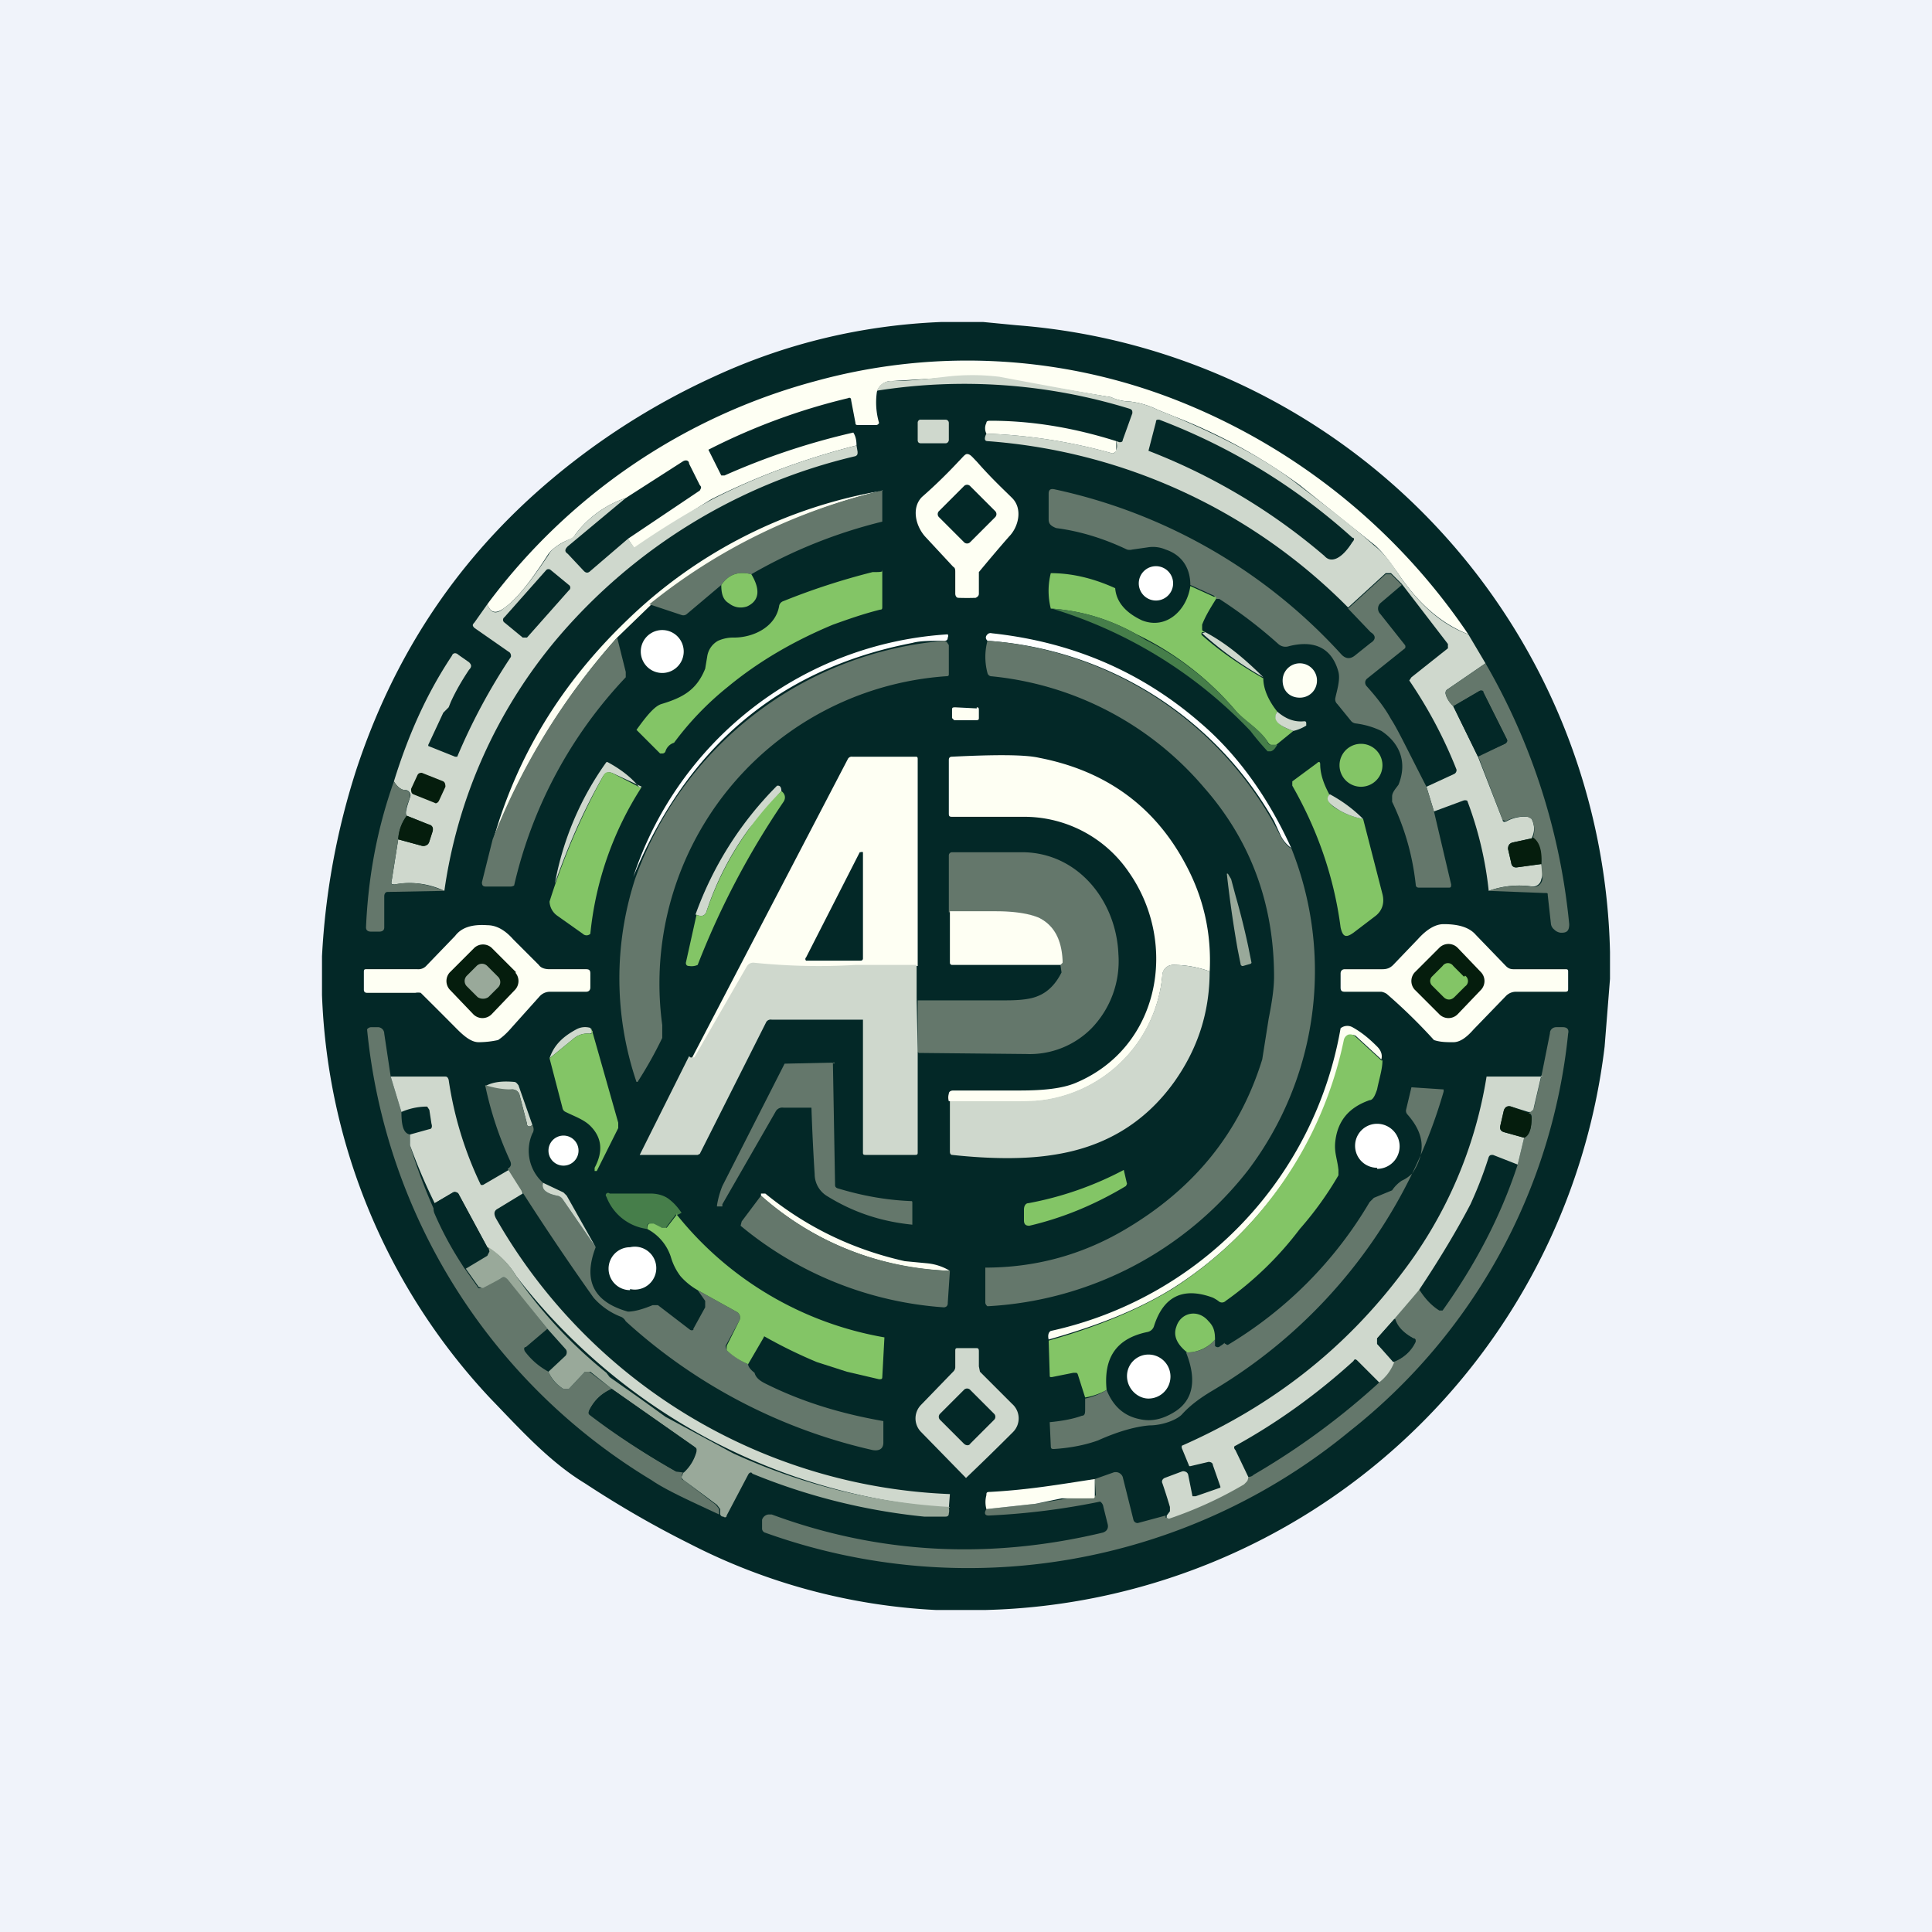<!-- by TradingView --><svg width="18" height="18" viewBox="0 0 18 18" xmlns="http://www.w3.org/2000/svg"><path fill="#F0F3FA" d="M0 0h18v18H0z"/><path d="m9.16 3 .31.03A5.99 5.99 0 0 1 15 8.87v.25l-.05.63A5.96 5.96 0 0 1 9.18 15h-.46a5.63 5.63 0 0 1-2.3-.62c-.3-.15-.62-.33-.97-.56-.33-.2-.6-.5-.88-.79A5.8 5.8 0 0 1 3 9.27v-.36a6.8 6.8 0 0 1 .32-1.74c.34-1.03.9-1.9 1.72-2.62a6.62 6.62 0 0 1 1.61-1.04c.67-.31 1.38-.48 2.12-.51h.39Z" fill="#032827"/><path d="M13.68 5.91c-.25-.1-.46-.28-.65-.56-.07-.1-.14-.2-.22-.27l-.7-.56a5.1 5.1 0 0 0-1.17-.64l-.15-.06a.8.8 0 0 0-.27-.08.42.42 0 0 1-.17-.04 75.32 75.32 0 0 1-1.05-.18 1.75 1.75 0 0 0-.49 0l-.5.03a.14.14 0 0 0-.14.1.68.68 0 0 0 .02.29.03.03 0 0 1-.03.02H8c-.02 0-.03 0-.03-.02l-.04-.21c0-.02-.01-.03-.03-.02a5.82 5.82 0 0 0-1.3.48l.12.24h.03a6.55 6.55 0 0 1 1.2-.4c.02.03.03.07.03.12-.47.12-.91.28-1.35.5-.1.06-.34.21-.69.46h-.03l-.06-.09.67-.45c.01-.02.02-.03 0-.05l-.1-.2c0-.03-.03-.04-.06-.02l-.53.34a.98.98 0 0 0-.47.34.1.1 0 0 1-.04.04c-.11.04-.18.1-.21.14-.16.25-.3.43-.42.51-.07.05-.12.04-.15-.04A5.62 5.62 0 0 1 7.6 3.55a5.33 5.33 0 0 1 3.44.21 5.87 5.87 0 0 1 2.64 2.15Z" fill="#FEFFF3"/><path d="m13.68 5.91.16.27-.35.24a.04.04 0 0 0-.02.05c.01.04.04.08.07.11l.23.47.23.59c0 .02.02.02.04.01a.35.35 0 0 1 .2-.04h.01l.02.02c.03.06.03.12 0 .18l-.18.04c-.03.01-.04.03-.04.06l.03.13c0 .03.03.05.06.04l.22-.03c.01.04.02.09 0 .14a.08.08 0 0 1-.08.07.84.84 0 0 0-.41.04 3.36 3.36 0 0 0-.2-.84.05.05 0 0 0-.04 0l-.27.1-.07-.23.26-.12a.04.04 0 0 0 .02-.04 4.23 4.23 0 0 0-.44-.83l.02-.03.34-.27a.03.03 0 0 0 0-.01V6l-.43-.56-.1-.1h-.05l-.35.32A5.27 5.27 0 0 0 9.2 4.11c-.03 0-.03-.03-.01-.07a5 5 0 0 1 1.16.18c.02.01.03 0 .04-.01.02-.03.02-.06.01-.1l.03.01c.01 0 .03 0 .03-.02l.09-.25c0-.02 0-.03-.02-.04a5.23 5.23 0 0 0-2.36-.17.14.14 0 0 1 .14-.09c.17 0 .33-.02.5-.04.17-.02.33-.02.5 0a75.47 75.47 0 0 0 1.04.19c.05.02.1.04.17.04a.8.8 0 0 1 .27.08l.15.06c.47.2.86.4 1.16.64.29.22.52.4.7.56.09.07.16.16.23.27.19.28.4.47.65.56Z" fill="#CFD8CD"/><path d="M12.34 5.18a5.65 5.65 0 0 0-1.64-.98l.07-.27c0-.02.01-.02.03-.02a5.7 5.7 0 0 1 1.8 1.1c.02 0 .02.02 0 .04-.1.16-.2.2-.26.13Z" fill="#032827"/><path d="M8.81 3.91h-.24a.03.03 0 0 0-.02.03v.16c0 .02.01.03.03.03h.23c.02 0 .03-.02.03-.03v-.16a.03.03 0 0 0-.03-.03Z" fill="#CFD8CD"/><path d="M10.4 4.1v.1c-.02.02-.03.03-.05.02a5 5 0 0 0-1.16-.18.11.11 0 0 1 0-.1c0-.02.02-.02.04-.02.4 0 .79.07 1.17.19Z" fill="#FEFFF3"/><path d="m7.98 4.15.01.06c0 .02 0 .03-.02.04a5.2 5.2 0 0 0-2.78 1.7A4.66 4.66 0 0 0 4.14 8.3a.75.75 0 0 0-.46-.06c-.03 0-.04 0-.03-.04l.06-.38.22.06c.03 0 .06 0 .07-.04l.03-.1c0-.03 0-.05-.04-.06l-.2-.08c-.02-.02 0-.08.03-.17a.05.05 0 0 0 0-.04.05.05 0 0 0-.05-.03c-.03 0-.07-.03-.1-.08.13-.42.3-.81.54-1.17.01-.03.04-.03.06-.01l.1.07c.02.02.03.04 0 .07-.06.09-.12.19-.17.3l-.02.05-.05.05-.14.3v.01l.25.1h.02a5.58 5.58 0 0 1 .5-.93.05.05 0 0 0-.01-.04l-.33-.23c-.02-.02-.02-.03 0-.05l.12-.17c.03.08.08.1.15.04.12-.08.26-.26.42-.5.03-.06.1-.1.2-.15a.1.1 0 0 0 .05-.04.98.98 0 0 1 .47-.34l-.54.45c-.03.03-.03.05 0 .07l.15.16c.02.02.04.02.06 0l.35-.3.06.08a8.04 8.04 0 0 1 .73-.45c.43-.22.87-.38 1.34-.5Z" fill="#CFD8CD"/><path d="M9.01 4.23c.03 0 .05.03.09.07.14.16.26.27.33.34.1.1.06.27-.03.36a15.44 15.44 0 0 0-.28.33v.2c0 .02-.01.03-.03.04a2.46 2.46 0 0 1-.16 0c-.02 0-.03-.02-.03-.04v-.2c0-.02 0-.04-.02-.05L8.62 5c-.09-.1-.13-.27-.03-.37.08-.07.2-.18.34-.33.04-.04.06-.07.08-.07Z" fill="#FEFFF3"/><path d="m9.04 4.53.23.23a.04.04 0 0 1 0 .06l-.23.23a.04.04 0 0 1-.06 0l-.23-.23a.04.04 0 0 1 0-.06l.23-.23a.04.04 0 0 1 .06 0Z" fill="#032827"/><path d="M8.22 4.57a5.4 5.4 0 0 0-2.16 1.07l-.31.3A6.2 6.2 0 0 0 4.6 7.81c.22-.77.63-1.44 1.23-2.02a4.5 4.5 0 0 1 2.4-1.22Z" fill="#FEFFF3"/><path d="m12.56 5.67.35-.32h.05l.1.1-.2.17a.07.07 0 0 0 0 .1l.23.29a.03.03 0 0 1 0 .03l-.35.28a.05.05 0 0 0-.02.03.05.05 0 0 0 .01.04c.09.1.17.2.23.31.06.09.16.3.33.63l.07.23.16.68c0 .02 0 .03-.02.03h-.28c-.02 0-.03-.01-.03-.03-.03-.27-.1-.52-.22-.77v-.05c0-.04.04-.08.06-.11.08-.2.02-.38-.16-.5a.77.77 0 0 0-.24-.07.07.07 0 0 1-.04-.02l-.13-.16a.06.06 0 0 1-.02-.05c.01-.06.05-.17.03-.25-.06-.22-.22-.3-.46-.24a.1.1 0 0 1-.1-.02 4.37 4.37 0 0 0-.55-.42h-.03v-.01l-.02-.02-.22-.1c0-.16-.08-.28-.23-.33a.3.3 0 0 0-.17-.02l-.14.02a.1.1 0 0 1-.05 0c-.21-.1-.43-.17-.66-.2-.05-.02-.07-.04-.07-.08V4.6c0-.04.02-.05.06-.04A5.04 5.04 0 0 1 12.5 6.1c.04.04.08.04.12.01l.15-.12c.05-.03.05-.07 0-.1l-.21-.22ZM8.22 4.57v.29A4.65 4.65 0 0 0 7 5.35c-.12-.03-.21 0-.28.1l-.32.27a.05.05 0 0 1-.05.01l-.3-.1a5.4 5.4 0 0 1 2.17-1.06Z" fill="#64776B"/><path d="M10.73 5.59a.16.16 0 1 0 0-.31.16.16 0 0 0 0 .31Z" fill="#fff"/><path d="m5.3 5.45-.17-.14a.03.03 0 0 0-.04 0l-.39.44a.03.03 0 0 0 0 .05l.17.14h.04l.39-.44a.03.03 0 0 0 0-.05Z" fill="#032827"/><path d="M8.22 5.31v.34c0 .02 0 .03-.02.03-.16.04-.3.09-.44.14-.36.15-.69.34-.98.58a2.81 2.81 0 0 0-.5.52.12.12 0 0 0-.08.08.03.03 0 0 1-.03.02h-.02l-.22-.22c.1-.14.17-.22.23-.24.2-.06.33-.13.41-.33l.02-.12a.2.2 0 0 1 .1-.14.35.35 0 0 1 .15-.03c.18 0 .39-.1.42-.3a.06.06 0 0 1 .04-.04 6.37 6.37 0 0 1 .83-.27c.07 0 .1 0 .09-.02ZM10.39 5.48c.01.13.1.23.25.3.23.09.42-.1.45-.32l.22.1h.02v.02c-.05.08-.1.16-.13.24v.04c0 .02.01.02.03.03h-.03a.02.02 0 0 0 0 .03c.17.15.36.28.57.4 0 .1.05.21.13.31-.04.07 0 .13.15.18l-.16.13h-.05a.06.06 0 0 1-.03-.03c-.08-.12-.2-.18-.29-.28a2.81 2.81 0 0 0-.93-.72c-.25-.14-.51-.22-.8-.24a.67.67 0 0 1 0-.33c.18 0 .38.04.6.14ZM7 5.35c.09.15.07.25-.04.3-.06.02-.12.01-.17-.03-.05-.03-.07-.08-.07-.17.07-.1.16-.13.28-.1Z" fill="#83C566"/><path d="M11.9 6.94c-.02.03-.03.05-.06.06h-.03a2.54 2.54 0 0 1-.16-.19A4.25 4.25 0 0 0 9.8 5.67a1.84 1.84 0 0 1 .87.29c.32.16.6.38.85.67.1.1.21.16.29.28 0 .02.02.03.03.03h.05Z" fill="#467E4A"/><path d="M6.17 6.27a.2.2 0 1 0 0-.4.2.2 0 0 0 0 .4Z" fill="#fff"/><path d="M11.23 5.89c.19.1.37.25.54.42a3.1 3.1 0 0 1-.57-.41l.03-.01Z" fill="#CFD8CD"/><path d="M8.8 5.97c-.13 0-.23 0-.3.02-1.24.24-2.1.97-2.6 2.18a3.3 3.3 0 0 1 2.93-2.26.03.03 0 0 1 0 .03c0 .02-.01.03-.03.03ZM12.03 7.9a.31.31 0 0 1-.1-.12l-.06-.13A3.33 3.33 0 0 0 9.2 5.97c-.02-.02-.02-.04 0-.06a.04.04 0 0 1 .04-.01c.75.08 1.4.36 1.95.84.35.3.63.7.84 1.16Z" fill="#fff"/><path d="m5.75 5.94.08.32v.05a4.18 4.18 0 0 0-1.04 1.94.07.07 0 0 1-.04.01h-.22c-.03 0-.04-.01-.04-.04l.1-.4a6.2 6.2 0 0 1 1.16-1.88ZM8.8 5.97l.02.01.02.03v.27c0 .01 0 .02-.02.02a2.87 2.87 0 0 0-2.65 3.25v.12a3.69 3.69 0 0 1-.23.41h-.01a3 3 0 0 1-.01-1.9 3.35 3.35 0 0 1 2.88-2.21ZM12.03 7.9a3.08 3.08 0 0 1-.4 3 3.3 3.3 0 0 1-2.43 1.27.05.05 0 0 1-.02-.03v-.33c.45 0 .89-.11 1.31-.36.64-.38 1.06-.9 1.27-1.58l.06-.38c.03-.15.05-.28.05-.39 0-.68-.22-1.27-.65-1.76A2.98 2.98 0 0 0 9.23 6.3a.04.04 0 0 1-.03-.03.58.58 0 0 1 0-.3 3.33 3.33 0 0 1 2.72 1.8c.03.06.06.1.1.13Z" fill="#64776B"/><path d="M12.11 6.5c.09 0 .16-.07.16-.16a.16.16 0 1 0-.32 0c0 .1.07.16.16.16Z" fill="#FEFFF3"/><path d="M13.87 8.3a.84.84 0 0 1 .4-.04.08.08 0 0 0 .1-.07l-.01-.14c0-.13-.02-.21-.08-.24a.22.22 0 0 0-.01-.18l-.02-.01-.02-.01a.35.35 0 0 0-.2.04L14 7.64l-.23-.6.25-.11c.02-.01.03-.03.02-.04l-.22-.44a.03.03 0 0 0-.01-.01.03.03 0 0 0-.03 0l-.24.14a.22.22 0 0 1-.07-.11v-.03l.02-.02.35-.24a5.99 5.99 0 0 1 .78 2.43c0 .06-.02.08-.07.08h-.01a.1.1 0 0 1-.06-.03.08.08 0 0 1-.03-.05l-.03-.27c0-.02 0-.02-.03-.02l-.52-.02Z" fill="#64776B"/><path d="m13.77 7.05-.23-.47.24-.14a.03.03 0 0 1 .04 0v.01l.22.44c0 .01 0 .03-.02.04l-.25.12Z" fill="#032827"/><path d="m9.1 6.6-.2-.01c-.02 0-.03 0-.03.02v.08l.02.02h.2c.02 0 .03 0 .03-.02v-.07c0-.02 0-.03-.02-.03Z" fill="#FEFFF3"/><path d="M11.9 6.63c.07.06.15.1.25.09.01 0 .02 0 .02.02v.02a.39.39 0 0 1-.12.05c-.14-.05-.2-.1-.15-.18Z" fill="#CFD8CD"/><path d="M12.68 7.33a.2.2 0 1 0 0-.4.2.2 0 0 0 0 .4Z" fill="#83C566"/><path d="m8.54 9-.57.01A5.92 5.92 0 0 1 7 9a.07.07 0 0 0-.03.03l-.49.84a.03.03 0 0 1-.02.02.03.03 0 0 1-.02-.01v-.01l1.46-2.8a.04.04 0 0 1 .04-.02h.59c.01 0 .02 0 .02.02V9ZM11.27 9.05a1 1 0 0 0-.34-.06.1.1 0 0 0-.1.09 1.29 1.29 0 0 1-1.39 1.18h-.6a.12.12 0 0 1 0-.07c0-.02.02-.03.04-.03h.62c.23 0 .4-.02.52-.07.79-.33.96-1.3.5-1.96a1.18 1.18 0 0 0-.96-.52h-.68c-.03 0-.04 0-.04-.03v-.5c0-.02.01-.03.03-.03.4-.02.68-.02.81.01.62.12 1.08.45 1.37 1 .16.3.24.63.22 1Z" fill="#FEFFF3"/><path d="M5.98 7.33 5.7 7.2c-.04-.01-.06 0-.08.03-.19.33-.33.66-.45 1a2.8 2.8 0 0 1 .48-1.13h.01c.13.07.23.15.3.24Z" fill="#CFD8CD"/><path d="M12.39 7.4c-.04.04-.01.1.09.15.05.03.12.06.22.08l.18.7c.02.08 0 .15-.06.2l-.21.16c-.07.05-.1.04-.12-.05-.06-.46-.21-.9-.45-1.32v-.04l.23-.17c.02-.02.03-.01.03.01 0 .1.04.2.09.29ZM5.98 7.33A3.08 3.08 0 0 0 5.5 8.7a.05.05 0 0 1-.07 0l-.24-.17a.17.17 0 0 1-.07-.13 6.37 6.37 0 0 1 .5-1.17c.02-.04.04-.04.08-.03l.27.14Z" fill="#83C566"/><path d="m4.13 7.28-.2-.08c-.01 0-.03 0-.04.02l-.06.13c0 .02 0 .04.02.05l.2.08c.01.01.03 0 .04-.02l.06-.13c0-.01 0-.04-.02-.05Z" fill="#051D0D"/><path d="M3.67 7.28c.03.05.07.08.1.08a.05.05 0 0 1 .05.05v.02c-.04.1-.05.15-.03.17a.4.4 0 0 0-.08.22l-.06.38c-.01.03 0 .05.03.04.14-.03.29-.01.46.06l-.53.01c-.02 0-.03.02-.03.04v.29c0 .03-.02.04-.05.04h-.07c-.03 0-.05-.01-.05-.04.02-.46.1-.91.26-1.36Z" fill="#64776B"/><path d="m7.28 7.37-.3.35c-.17.23-.31.5-.4.78-.02.04-.05.04-.1.02a3.26 3.26 0 0 1 .76-1.2h.01c.02 0 .03.02.03.05Z" fill="#CFD8CD"/><path d="M6.48 8.52c.05.02.08.02.1-.02a2.89 2.89 0 0 1 .7-1.13c.04.03.04.07.02.1a7.6 7.6 0 0 0-.8 1.52.14.14 0 0 1-.08.01c-.02 0-.03-.01-.03-.03l.1-.45Z" fill="#83C566"/><path d="M12.39 7.4c.13.07.23.15.31.23a.68.68 0 0 1-.22-.08c-.1-.06-.13-.1-.1-.14Z" fill="#CFD8CD"/><path d="m3.79 7.6.2.08c.04.01.05.03.04.07L4 7.84c-.01.03-.04.05-.07.04l-.22-.06a.4.4 0 0 1 .08-.22ZM14.28 7.8c.06.04.09.12.08.25l-.22.03c-.03 0-.05 0-.06-.04l-.03-.13c0-.03.01-.05.04-.06l.19-.04Z" fill="#051D0D"/><path d="M8.04 7.95v.98a.02.02 0 0 1-.02.02h-.5a.02.02 0 0 1-.01 0 .02.02 0 0 1 0-.03l.5-.98a.02.02 0 0 1 .01 0 .02.02 0 0 1 .02 0Z" fill="#032827"/><path d="M8.55 9.8v-.48h.82c.13 0 .23-.01.3-.04.1-.04.17-.12.22-.22l-.01-.07.01-.02v-.02c0-.2-.07-.33-.21-.4-.07-.03-.2-.05-.4-.05h-.44v-.53a.03.03 0 0 1 .03-.03h.65c.52 0 .88.45.9.95a.9.9 0 0 1-.25.69.81.81 0 0 1-.61.24l-1-.01Z" fill="#64776B"/><path d="M11.58 9h-.01l-.01-.01-.03-.15a11.17 11.17 0 0 1-.1-.7h.01l.03.05.04.15a7 7 0 0 1 .12.48l.03.15a.02.02 0 0 1-.01.01l-.07.02Z" fill="#99A99A"/><path d="M9.88 8.99H8.87a.02.02 0 0 1-.02-.02v-.48h.43c.2 0 .33.03.4.06.14.07.21.2.22.4v.02l-.02.02ZM5.12 9.24a.13.13 0 0 0-.09.04l-.26.29c-.06.07-.1.1-.13.12a.86.86 0 0 1-.18.02c-.06 0-.12-.04-.2-.12a55.27 55.27 0 0 0-.34-.34.13.13 0 0 0-.05 0h-.45c-.02 0-.03-.01-.03-.03v-.16c0-.02 0-.03.02-.03h.48A.1.1 0 0 0 3.97 9l.27-.28c.06-.08.16-.11.3-.1.08 0 .16.04.24.13l.24.24c.02.03.06.04.1.04h.34c.03 0 .04.01.04.04v.13c0 .02-.01.04-.04.04h-.34ZM12.87 9.24h-.34c-.03 0-.04-.01-.04-.04v-.13c0-.02.01-.04.04-.04h.35c.04 0 .07-.01.1-.04l.23-.24c.09-.1.17-.14.24-.14.14 0 .24.03.3.1l.28.29c.02.02.04.03.07.03h.48c.02 0 .03 0 .03.02v.16c0 .02 0 .03-.03.03h-.45a.13.13 0 0 0-.1.04l-.3.31c-.07.08-.13.12-.19.12s-.12 0-.18-.02a5.11 5.11 0 0 0-.44-.43.13.13 0 0 0-.05-.02Z" fill="#FEFFF3"/><path d="M4.8 9.06a.12.12 0 0 1 0 .16l-.22.23a.12.12 0 0 1-.17 0l-.22-.23a.12.12 0 0 1 0-.16l.23-.23a.12.12 0 0 1 .16 0l.23.23ZM13.8 9.06a.12.12 0 0 1 0 .16l-.22.23a.12.12 0 0 1-.17 0l-.23-.23a.12.12 0 0 1 0-.16l.23-.23a.12.12 0 0 1 .17 0l.22.23Z" fill="#051D0D"/><path d="m4.44 9-.09.09a.07.07 0 0 0 0 .1l.1.1c.03.02.07.02.1 0l.09-.09a.07.07 0 0 0 0-.1l-.1-.1a.07.07 0 0 0-.1 0Z" fill="#99A99A"/><path d="m13.64 9.1-.1-.1a.06.06 0 0 0-.1 0l-.1.1a.06.06 0 0 0 0 .08l.11.11c.03.03.07.03.1 0l.1-.1a.06.06 0 0 0 0-.1Z" fill="#83C566"/><path d="M8.54 8.98v.32l.01.49v.95c0 .02-.01.02-.03.02h-.45c-.02 0-.03 0-.03-.02V9.5h-.85a.05.05 0 0 0-.05.02l-.62 1.23-.02.01h-.54l.46-.92.01.01a.02.02 0 0 0 .02 0 .03.03 0 0 0 .02 0L6.96 9a.07.07 0 0 1 .07-.03c.3.03.62.04.94.02h.57ZM11.27 9.05c0 .38-.11.72-.33 1.03-.28.39-.66.61-1.13.68-.25.04-.57.04-.94 0-.01 0-.02-.01-.02-.03v-.47h.59c.11 0 .23 0 .33-.02a1.29 1.29 0 0 0 1.06-1.17.1.1 0 0 1 .1-.08 1 1 0 0 1 .34.06Z" fill="#CFD8CD"/><path d="m12.88 9.88-.25-.23a.07.07 0 0 0-.1.04A3.63 3.63 0 0 1 10.93 12c-.32.2-.7.35-1.16.48-.01-.04 0-.07.02-.08a3.5 3.5 0 0 0 2.7-2.82.1.1 0 0 1 .11-.01c.09.05.16.11.23.18.04.04.05.08.04.12Z" fill="#FEFFF3"/><path d="m3.64 10.03.1.33c0 .13.02.2.08.21v.1a5.22 5.22 0 0 0 .51 1.15l.12.17c0 .01.02.02.04 0l.18-.08c.02-.02.04-.01.06 0l.37.47-.2.17c-.02 0-.02.02-.01.04.06.08.13.14.22.19.03.07.07.12.14.16h.05l.15-.16h.04l.21.16c-.09.04-.16.1-.21.2v.04c.26.2.53.37.81.53h.07a.08.08 0 0 0-.02.05c0 .01 0 .03.02.03l.3.23.03.04v.05c-.28-.13-.5-.23-.63-.32a5.53 5.53 0 0 1-2.65-4.2.05.05 0 0 1 .04-.02h.06a.06.06 0 0 1 .06.06l.06.4Z" fill="#64776B"/><path d="m5.5 9.58.02.03a.03.03 0 0 1-.02.02h-.01a.2.2 0 0 0-.15.05l-.22.18c.04-.12.12-.2.25-.27a.17.17 0 0 1 .14-.01Z" fill="#CFD8CD"/><path d="m5.12 9.86.22-.18a.2.2 0 0 1 .15-.05.03.03 0 0 0 .02 0 .03.03 0 0 0 0-.02v-.03l.25.88v.05l-.2.4h-.02v-.03c.08-.15.07-.28-.04-.39-.06-.06-.15-.09-.23-.13a.05.05 0 0 1-.03-.04l-.12-.46Z" fill="#83C566"/><path d="m9.19 14.06.46-.05.24-.04c.1-.02.19-.02.29-.01l.03-.03-.01-.15.17-.06a.07.07 0 0 1 .05 0 .07.07 0 0 1 .04.04l.1.4a.04.04 0 0 0 .04.03l.26-.07v.02h.03a3.7 3.7 0 0 0 .73-.34.1.1 0 0 0 0-.04c.02 0 .04 0 .06-.02a6.8 6.8 0 0 0 1.17-.86.43.43 0 0 0 .14-.2.33.33 0 0 0 .2-.18c0-.01 0-.03-.02-.03-.1-.05-.15-.1-.18-.18l.23-.28c.05.08.11.15.19.2h.03c.3-.42.54-.87.7-1.36l.06-.25c.05-.02.07-.09.07-.2a.03.03 0 0 0-.01-.02l-.02-.01.02-.01.03-.03.07-.3.08-.4c0-.04.03-.06.06-.06h.06c.04 0 .06.02.05.06a5.41 5.41 0 0 1-2.03 3.7 5.59 5.59 0 0 1-5.45.95.04.04 0 0 1-.03-.04v-.08a.07.07 0 0 1 .06-.05h.03c1 .37 2.03.42 3.08.17.04-.01.06-.04.05-.08l-.04-.16a.07.07 0 0 0-.03-.05 6.65 6.65 0 0 1-1.04.13c-.04 0-.04-.03-.02-.06Z" fill="#64776B"/><path d="M12.88 9.88c0 .08-.03.17-.05.27-.02.06-.04.1-.07.1-.2.07-.3.2-.32.39-.01.1.02.16.03.26v.05a3.17 3.17 0 0 1-.36.5 3.13 3.13 0 0 1-.69.67c-.02.02-.05.02-.07 0a.4.4 0 0 0-.05-.03c-.27-.1-.46-.02-.55.27a.08.08 0 0 1-.06.05c-.29.06-.41.24-.38.54a.62.62 0 0 1-.2.07l-.07-.22-.01-.01H10l-.2.04c-.02 0-.02 0-.02-.02l-.01-.32c.46-.13.84-.29 1.15-.48a3.63 3.63 0 0 0 1.6-2.32.07.07 0 0 1 .04-.05.07.07 0 0 1 .06.01l.25.23Z" fill="#83C566"/><path d="m7.76 9.9.02 1.13c0 .02 0 .03.02.04.23.07.45.11.68.12.02 0 .02 0 .02.02v.2H8.5c-.3-.03-.56-.12-.8-.27a.24.24 0 0 1-.11-.2 20.9 20.9 0 0 1-.03-.62h-.26a.07.07 0 0 0-.07.03l-.5.87v.02h-.05v-.01a.84.84 0 0 1 .05-.18l.58-1.14.46-.01Z" fill="#64776B"/><path d="M4.74 10.9c.06.06.1.13.13.22l-.23.14c-.04.02-.04.05-.02.09a5.1 5.1 0 0 0 4.23 2.57l-.01.13a5.58 5.58 0 0 1-4.03-2.16.8.8 0 0 0-.27-.27l-.27-.5a.04.04 0 0 0-.05-.01l-.17.1a5.22 5.22 0 0 1-.23-.54v-.1l.18-.05c.02 0 .03-.02.02-.05L4 10.34l-.02-.03h-.02a.6.6 0 0 0-.22.05l-.1-.33h.5c.02 0 .03 0 .04.03a3.39 3.39 0 0 0 .3.98h.02l.24-.14ZM14.36 10.02l-.07.3c0 .02-.02.03-.03.04h-.02l-.16-.05c-.03-.01-.06 0-.07.04l-.03.13c-.01.04 0 .06.04.07l.18.05-.06.25-.23-.09c-.02 0-.03 0-.04.02-.06.19-.12.33-.17.44-.12.23-.28.5-.48.8l-.23.27-.16.18v.05l.16.17a.43.43 0 0 1-.14.19l-.2-.2c-.02-.02-.03-.02-.04 0-.33.3-.7.57-1.1.79-.01 0-.02.02 0 .04l.12.25a.1.1 0 0 1-.01.04l-.03.03a3.7 3.7 0 0 1-.7.32l-.02-.01v-.02l.03-.04v-.04a5.19 5.19 0 0 0-.07-.22c-.01-.02 0-.04.02-.05l.16-.06a.04.04 0 0 1 .03 0 .04.04 0 0 1 .03.03l.04.2h.03l.23-.08v-.01l-.07-.2c0-.02-.02-.03-.04-.03l-.17.04h-.01l-.07-.17v-.02c.84-.37 1.52-.9 2.06-1.62a4.06 4.06 0 0 0 .78-1.82h.52ZM4.96 10.48c-.02.02-.04.02-.05 0v-.01l-.07-.27a.07.07 0 0 0-.07-.05.6.6 0 0 1-.25-.03c.07-.04.16-.05.27-.04.02 0 .03.02.04.03l.13.37Z" fill="#CFD8CD"/><path d="M4.96 10.48c.01.02.02.05 0 .08a.4.4 0 0 0 .1.46c-.02.06.03.1.13.12.02 0 .04.01.05.03l.31.45c-.12.31-.02.51.3.6.04 0 .11-.01.23-.06h.05l.3.23a.03.03 0 0 0 .03 0v-.01l.11-.2v-.06l-.07-.1.36.2a.06.06 0 0 1 .03.08l-.13.24.01.04c.06.05.13.1.2.13 0 .02.02.05.06.08.01.04.04.07.1.1.34.17.7.28 1.1.35v.2c0 .06-.04.08-.1.07a5.08 5.08 0 0 1-2.3-1.2.1.1 0 0 0-.04-.04.65.65 0 0 1-.26-.18 24.65 24.65 0 0 1-.8-1.2c.03-.02.04-.04.02-.08a3.3 3.3 0 0 1-.23-.7c.1.03.17.04.25.04a.07.07 0 0 1 .07.05l.07.27c0 .03.03.03.05.01ZM13.15 10.13l.3.02v.02a4.78 4.78 0 0 1-2.16 2.79c-.1.06-.2.13-.28.22-.05.05-.18.1-.3.1-.12.01-.28.05-.48.14-.11.04-.25.07-.41.08-.02 0-.03 0-.03-.03l-.01-.22c.11-.01.22-.03.3-.06.03 0 .03-.03.03-.06v-.1a.62.62 0 0 0 .2-.08c.06.15.16.24.3.27.12.03.23 0 .34-.07.17-.11.2-.3.1-.55.12 0 .2-.04.27-.12v.06c.01.01.03.02.05 0a.2.2 0 0 0 .04-.03v.01h.01a.02.02 0 0 0 .02.01 3.79 3.79 0 0 0 1.32-1.33l.04-.04.17-.07a.32.32 0 0 1 .09-.09.32.32 0 0 0 .1-.07c.13-.2.11-.37-.05-.55a.05.05 0 0 1-.01-.04l.05-.21Z" fill="#64776B"/><path d="m14.24 10.37.02.01v.01l.01.02c0 .1-.02.17-.07.19l-.18-.05c-.04-.01-.05-.03-.04-.07l.03-.13c.01-.04.04-.05.07-.04l.16.06Z" fill="#051D0D"/><path d="M12.83 10.89a.2.2 0 0 0 0-.42.2.2 0 0 0 0 .41ZM5.25 10.86a.14.14 0 1 0 0-.28.14.14 0 0 0 0 .28Z" fill="#fff"/><path d="M10.49 11.05c-.3.18-.6.3-.9.37-.03 0-.05-.01-.05-.05v-.1c0-.04.02-.06.04-.06a3.1 3.1 0 0 0 .89-.31l.03.13-.01.02Z" fill="#83C566"/><path d="m5.06 11.02.19.09.03.03.27.48-.31-.45a.07.07 0 0 0-.05-.03c-.1-.02-.15-.06-.13-.12Z" fill="#CFD8CD"/><path d="M4.54 11.62v.04l-.01.04-.2.12a3.14 3.14 0 0 1-.28-.51.12.12 0 0 1 0-.1l.17-.1a.03.03 0 0 1 .03 0 .04.04 0 0 1 .02.01l.27.5Z" fill="#032827"/><path d="M8.85 11.84a2.77 2.77 0 0 1-1.76-.7v-.02h.04c.38.31.81.52 1.3.63l.21.02a.5.5 0 0 1 .21.07Z" fill="#FEFFF3"/><path d="M6.35 11.3c-.04.02-.06.03-.05.01l-.09.12c0 .02-.02.02-.04.01a71.24 71.24 0 0 1-.12-.04c-.02 0-.03.03-.02.05a.47.47 0 0 1-.38-.3.02.02 0 0 1 .03-.03h.38c.07 0 .13.02.17.05.04.03.08.07.12.13Z" fill="#467E4A"/><path d="M7.09 11.14c.5.44 1.09.67 1.76.7l-.02.3a.04.04 0 0 1-.01.03.04.04 0 0 1-.03.01 3.32 3.32 0 0 1-1.89-.76l.01-.04.18-.24Z" fill="#64776B"/><path d="M6.3 11.31a3.17 3.17 0 0 0 1.94 1.15l-.02.37c0 .02-.01.02-.03.02l-.3-.07-.28-.09a4.56 4.56 0 0 1-.49-.24l-.01.02-.14.24a.69.69 0 0 1-.2-.13v-.04l.12-.24a.06.06 0 0 0-.03-.08l-.36-.2a.62.62 0 0 1-.16-.13.54.54 0 0 1-.09-.18.45.45 0 0 0-.22-.26c0-.02 0-.04.02-.05h.04l.08.04h.04l.1-.13Z" fill="#83C566"/><path d="M8.84 14.05a.1.1 0 0 1 0 .05c0 .02-.01.03-.03.03h-.2a5.72 5.72 0 0 1-1.6-.4c-.01-.02-.03-.01-.04.01l-.2.38c0 .02-.02.02-.03.01-.01 0-.02 0-.03-.02v-.05l-.03-.04-.31-.23a.04.04 0 0 1-.02-.03l.02-.05a.4.4 0 0 0 .12-.2c0-.01 0-.02-.02-.03l-.77-.54-.2-.16h-.05l-.15.16h-.05a.34.34 0 0 1-.14-.16l.16-.15a.05.05 0 0 0 .01-.03.04.04 0 0 0-.01-.03l-.17-.19-.37-.46c-.02-.02-.04-.03-.06-.01L4.5 12l-.04-.01-.12-.17.2-.12.02-.04-.01-.04a.8.8 0 0 1 .26.27 4.36 4.36 0 0 0 .84.9l.03.04.27.19.25.18.63.34a5.58 5.58 0 0 0 2.02.5Z" fill="#99A99A"/><path d="M5.87 12.01a.2.2 0 1 0 0-.39.2.2 0 0 0 0 .4Z" fill="#fff"/><path d="M11.32 12.48a.34.34 0 0 1-.26.12c-.1-.08-.13-.16-.1-.24.04-.13.2-.17.3-.05.05.05.06.1.06.17Z" fill="#83C566"/><path d="M13 12.29c.02.07.08.13.17.18.02 0 .02.02.01.03a.33.33 0 0 1-.2.19l-.15-.17v-.05l.16-.18Z" fill="#032827"/><path d="M9 12.56h.09c.02 0 .03 0 .03.03v.14l.01.05.3.3a.18.18 0 0 1 .01.26 24.85 24.85 0 0 1-.44.43l-.42-.43a.18.18 0 0 1 0-.25l.3-.31a.06.06 0 0 0 .02-.04v-.15c0-.02 0-.03.02-.03h.09Z" fill="#CFD8CD"/><path d="M10.7 13.03a.2.2 0 0 0 0-.41.2.2 0 0 0-.2.2c0 .12.1.21.2.21Z" fill="#fff"/><path d="m9.26 13.17-.22-.22a.04.04 0 0 0-.06 0l-.22.22a.04.04 0 0 0 0 .06l.22.22c.02.02.05.02.06 0l.22-.22a.04.04 0 0 0 0-.06ZM5.7 12.94l.77.54.02.04a.4.4 0 0 1-.12.2l-.07-.01a6.56 6.56 0 0 1-.8-.53c-.02 0-.02-.02-.01-.04.05-.1.12-.16.21-.2Z" fill="#032827"/><path d="M10.2 13.78v.15c0 .02 0 .03-.02.03h-.29l-.24.05-.46.05a.25.25 0 0 1 0-.13c0-.02 0-.03.03-.03.37-.02.65-.07.98-.12Z" fill="#FEFFF3"/></svg>